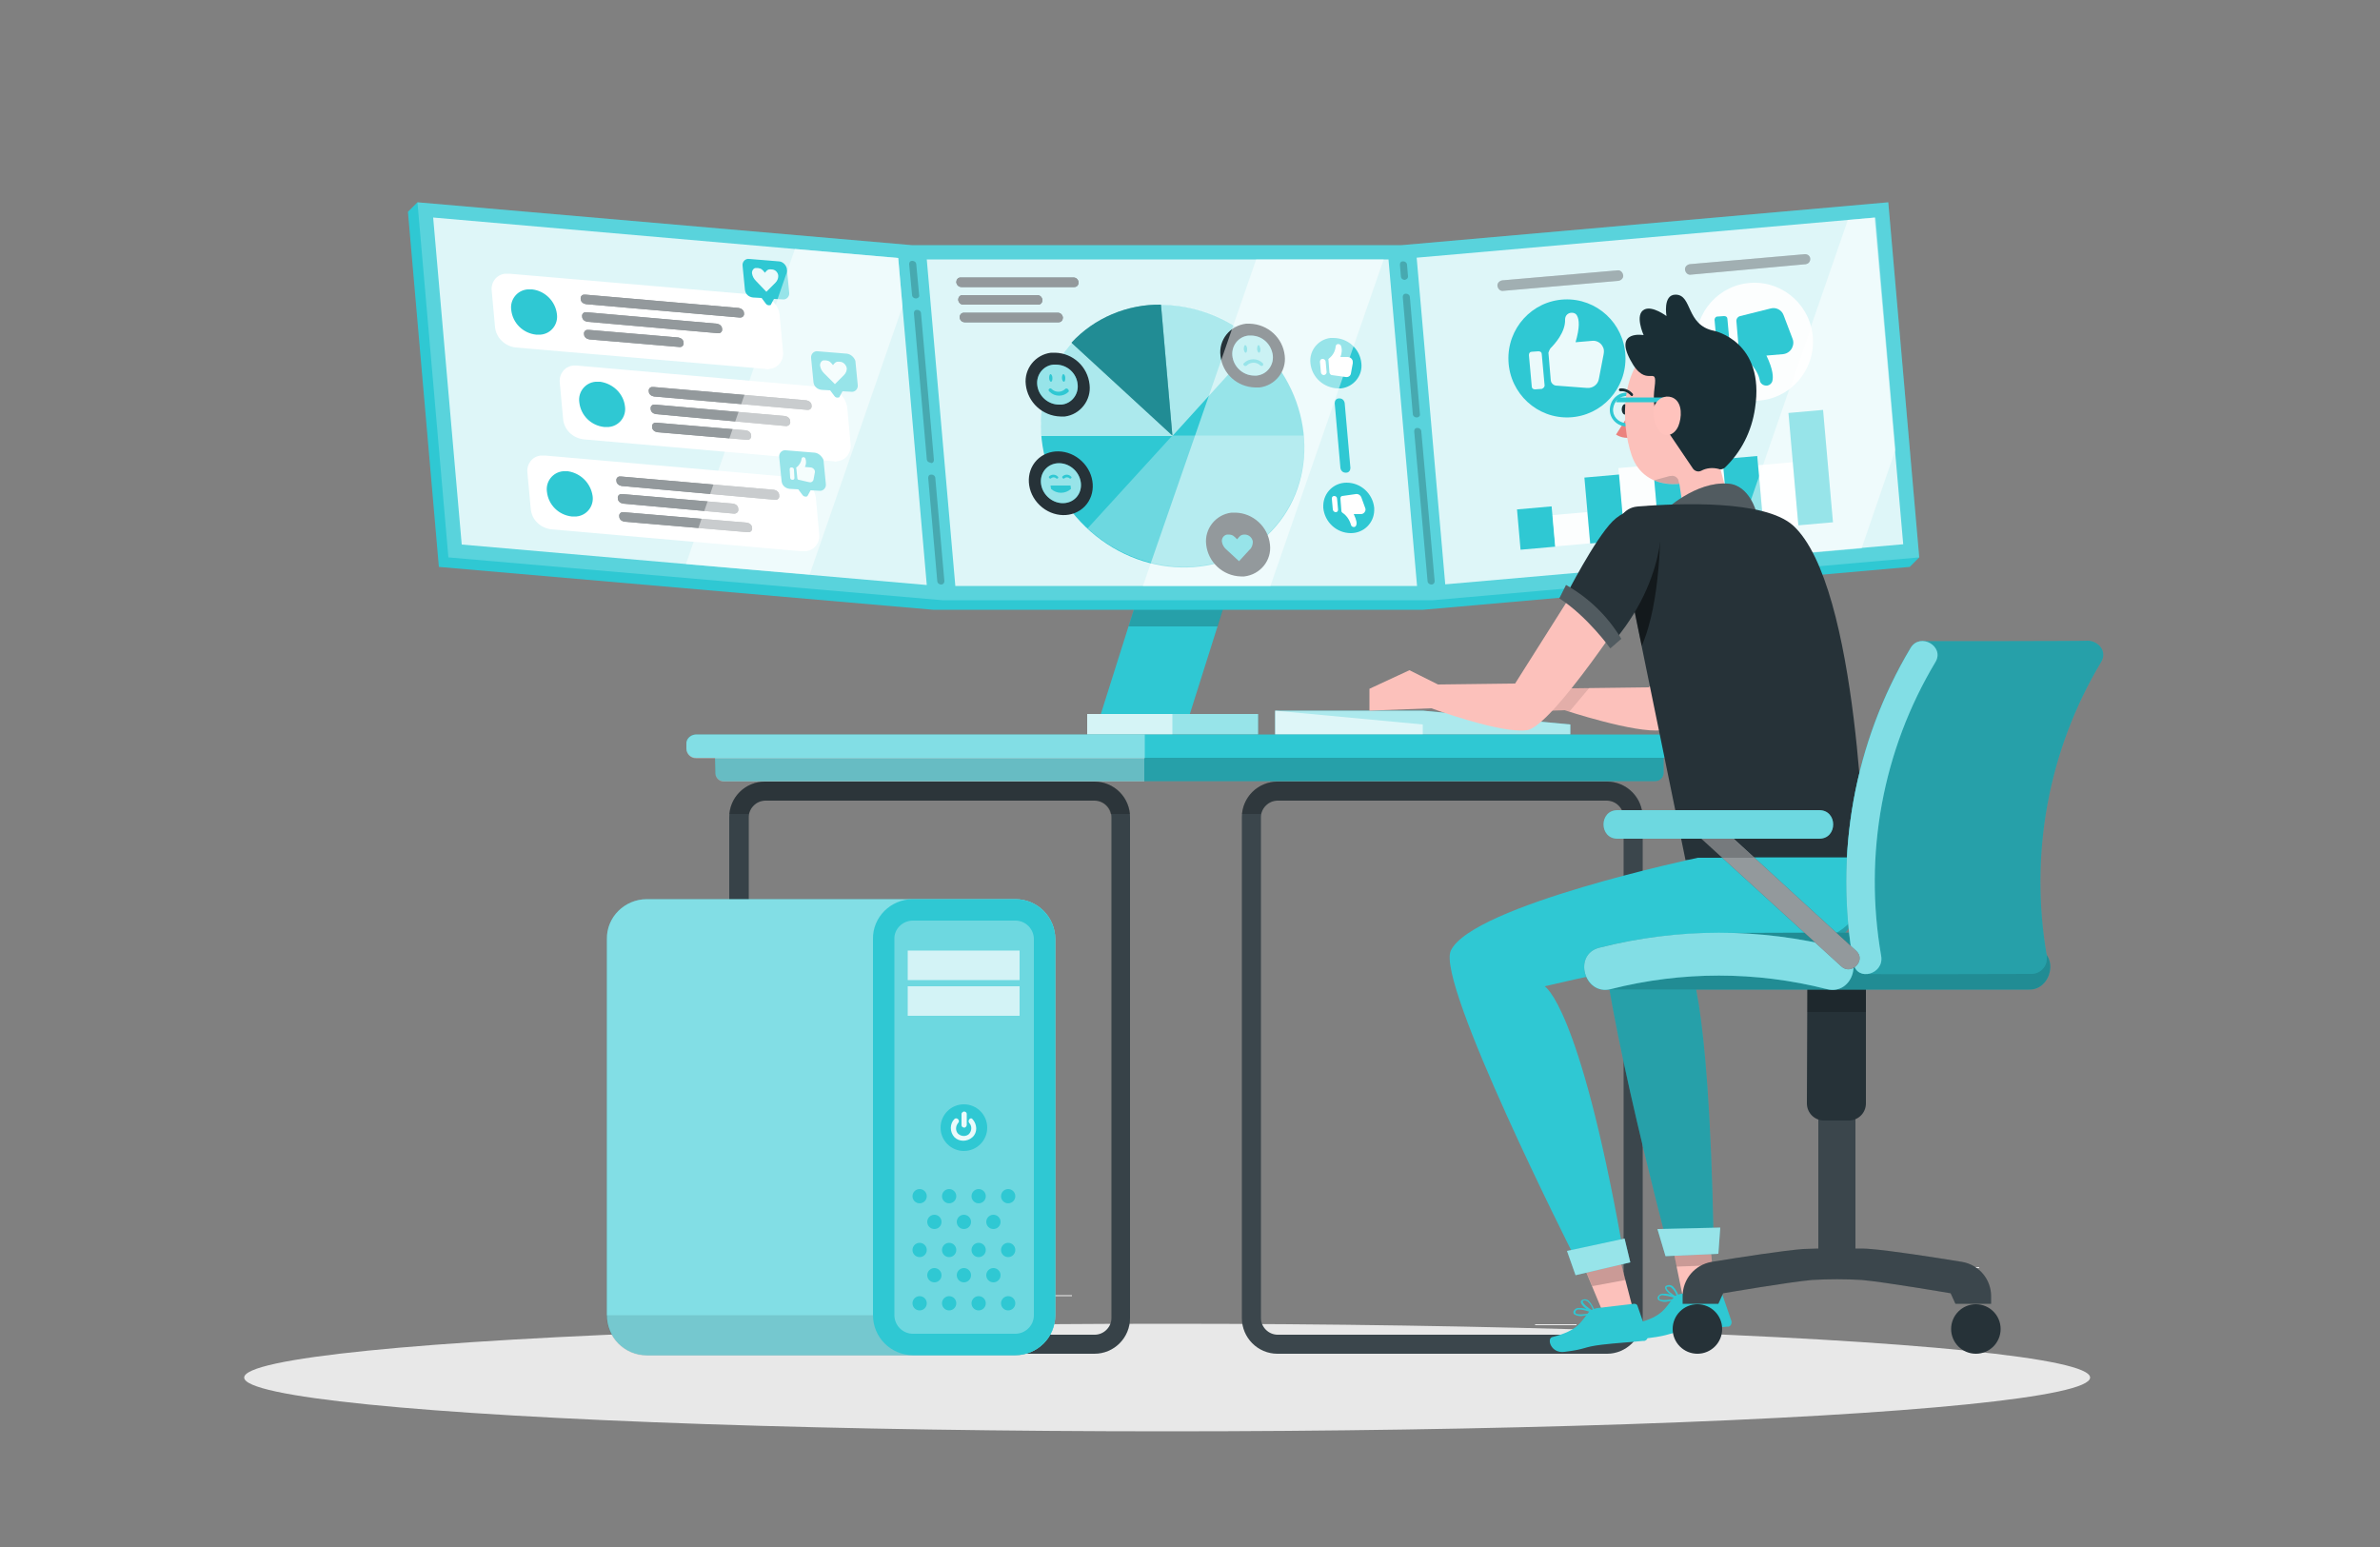 <?xml version="1.0" encoding="utf-8"?>
<!-- Generator: Adobe Illustrator 26.2.1, SVG Export Plug-In . SVG Version: 6.00 Build 0)  -->
<svg version="1.1" id="Capa_1" xmlns="http://www.w3.org/2000/svg" xmlns:xlink="http://www.w3.org/1999/xlink" x="0px" y="0px"
	 viewBox="0 0 500 325" style="enable-background:new 0 0 500 325;" xml:space="preserve">
<rect x="0" y="0" width="500" height="325" fill="#808080" stroke="none"/>
<style type="text/css">
	.st0{fill:#EBEBEB;}
	.st1{fill:#E8E8E8;}
	.st2{fill:#2FC8D3;}
	.st3{opacity:0.2;enable-background:new    ;}
	.st4{opacity:0.5;fill:#FFFFFF;enable-background:new    ;}
	.st5{opacity:0.6;fill:#FFFFFF;enable-background:new    ;}
	.st6{opacity:0.2;fill:#FFFFFF;enable-background:new    ;}
	.st7{opacity:0.8;fill:#FFFFFF;enable-background:new    ;}
	.st8{opacity:0.5;fill:#263238;enable-background:new    ;}
	.st9{opacity:0.5;}
	.st10{opacity:0.9;}
	.st11{fill:#FFFFFF;}
	.st12{opacity:0.9;fill:#FFFFFF;enable-background:new    ;}
	.st13{fill:#263238;}
	.st14{opacity:0.2;}
	.st15{opacity:0.3;enable-background:new    ;}
	.st16{opacity:0.3;fill:#FFFFFF;enable-background:new    ;}
	.st17{opacity:0.4;fill:#FFFFFF;enable-background:new    ;}
	.st18{opacity:0.4;}
	.st19{opacity:0.1;fill:#FFFFFF;enable-background:new    ;}
	.st20{opacity:0.1;enable-background:new    ;}
	.st21{opacity:0.7;fill:#FFFFFF;enable-background:new    ;}
	.st22{fill:#FCC1BB;}
	.st23{fill:#EB827E;}
	.st24{fill:#1A2E35;}
	.st25{opacity:0.2;fill:#1A2E35;enable-background:new    ;}
	.st26{fill:#FFC3BD;}
	.st27{opacity:0.5;enable-background:new    ;}
	.st28{opacity:0.3;}
</style>
<rect x="322.5" y="278.2" class="st0" width="8.7" height="0.2"/>
<rect x="396.6" y="266.2" class="st0" width="19.2" height="0.2"/>
<rect x="131.5" y="272.1" class="st0" width="93.7" height="0.2"/>
<g id="freepik--Shadow--inject-2">
	<ellipse id="freepik--path--inject-2" class="st1" cx="245.2" cy="289.4" rx="193.9" ry="11.3"/>
</g>
<g id="freepik--Screens--inject-2">
	<polygon class="st2" points="249.4,151.8 230.7,151.8 239.7,123.3 258.4,123.3 	"/>
	<polygon class="st3" points="237.1,131.6 255.8,131.6 258.4,123.3 239.7,123.3 	"/>
	<rect x="228.4" y="150" class="st2" width="35.9" height="4.3"/>
	<rect x="228.4" y="150" class="st4" width="35.9" height="4.3"/>
	<rect x="228.4" y="150" class="st5" width="17.9" height="4.3"/>
	<polygon class="st2" points="403.2,117.1 396.7,42.5 294.5,51.5 191.5,51.5 87.7,42.5 85.7,44.5 92.2,119.1 196,128.1 196,128.1 
		299,128.1 299,128.1 401.2,119.1 	"/>
	<polygon class="st6" points="403.2,117.1 396.7,42.5 294.5,51.5 191.5,51.5 87.7,42.5 94.2,117.1 198,126.1 198,126.1 301,126.1 
		301,126.1 	"/>
	
		<rect x="300.5" y="49.8" transform="matrix(0.996 -8.715574e-02 8.715574e-02 0.996 -6.02 30.724)" class="st7" width="96.6" height="68.9"/>
	<path class="st8" d="M315.8,61.1c-0.6,0.1-1.1-0.4-1.2-1c-0.1-0.6,0.4-1.1,1-1.2l24.2-2.1c0.6-0.1,1.1,0.4,1.2,1s-0.4,1.1-1,1.2
		l0,0L315.8,61.1z"/>
	<g class="st9">
		<path class="st4" d="M315.8,61.1c-0.6,0.1-1.1-0.4-1.2-1c-0.1-0.6,0.4-1.1,1-1.2l24.2-2.1c0.6-0.1,1.1,0.4,1.2,1s-0.4,1.1-1,1.2
			l0,0L315.8,61.1z"/>
	</g>
	<path class="st8" d="M355.2,57.7c-0.6,0.1-1.1-0.4-1.2-1c-0.1-0.6,0.4-1.1,1-1.2l0,0l24.2-2.1c0.6,0,1.1,0.4,1.1,1
		c0,0.6-0.4,1-0.9,1.1L355.2,57.7z"/>
	<g class="st9">
		<path class="st4" d="M355.2,57.7c-0.6,0.1-1.1-0.4-1.2-1c-0.1-0.6,0.4-1.1,1-1.2l0,0l24.2-2.1c0.6,0,1.1,0.4,1.1,1
			c0,0.6-0.4,1-0.9,1.1L355.2,57.7z"/>
	</g>
	
		<ellipse transform="matrix(0.999 -4.379375e-02 4.379375e-02 0.999 -2.98 14.489)" class="st2" cx="329.2" cy="75.3" rx="12.3" ry="12.4"/>
	<g class="st10">
		<path class="st11" d="M323.9,81.7l-1.4,0.1c-0.4,0-0.7-0.2-0.7-0.6l-0.6-6.6c0-0.4,0.2-0.7,0.6-0.7c0,0,0,0,0,0l1.4-0.1
			c0.4,0,0.7,0.2,0.7,0.6l0.6,6.6C324.5,81.3,324.2,81.6,323.9,81.7z"/>
		<path class="st11" d="M325.7,73.2c0.9-0.9,3.2-3.4,3.1-6.1c0-0.8,0.6-1.4,1.4-1.4c0.5,0,0.9,0.2,1.1,0.6c0.5,0.9,0.6,2.5-0.3,5.6
			l3.5-0.3c0.9-0.1,1.8,0.4,2.2,1.2l0,0c0.3,0.5,0.3,1,0.2,1.6l-1,5.2c-0.2,1.2-1.3,2-2.5,1.9l-6.6-0.5c-0.5-0.1-0.9-0.5-1-1
			l-0.5-5.9C325.4,73.8,325.5,73.5,325.7,73.2z"/>
	</g>
	
		<ellipse transform="matrix(0.999 -4.396812e-02 4.396812e-02 0.999 -2.799 16.276)" class="st12" cx="368.6" cy="71.8" rx="12.3" ry="12.4"/>
	<path class="st2" d="M362.2,66.4l-1.4,0.1c-0.4,0-0.6,0.4-0.6,0.7c0,0,0,0,0,0l0.6,6.6c0,0.4,0.3,0.6,0.7,0.6c0,0,0,0,0,0l1.4-0.1
		c0.4,0,0.6-0.4,0.6-0.7c0,0,0,0,0,0l-0.6-6.6C362.9,66.6,362.6,66.4,362.2,66.4C362.2,66.4,362.2,66.4,362.2,66.4z"/>
	<path class="st2" d="M365.5,74.4c1,0.7,3.7,2.8,4.2,5.5c0.1,0.7,0.8,1.2,1.6,1.1c0.5-0.1,0.8-0.4,1-0.8c0.3-0.9,0.2-2.6-1.2-5.5
		l3.5-0.3c0.9-0.1,1.7-0.7,2-1.6l0,0c0.2-0.5,0.2-1.1,0-1.6l-1.9-5c-0.4-1.1-1.6-1.7-2.7-1.4l-6.4,1.6c-0.5,0.1-0.9,0.6-0.8,1.2
		l0.5,5.9C365.1,73.8,365.2,74.2,365.5,74.4z"/>
	
		<rect x="319.1" y="106.7" transform="matrix(0.996 -8.785120e-02 8.785120e-02 0.996 -8.499 28.782)" class="st2" width="7.3" height="8.5"/>
	
		<rect x="326.5" y="107.9" transform="matrix(0.996 -8.785120e-02 8.785120e-02 0.996 -8.495 29.432)" class="st12" width="7.3" height="6.6"/>
	
		<rect x="340.7" y="98" transform="matrix(0.996 -8.785120e-02 8.785120e-02 0.996 -7.95 30.66)" class="st12" width="7.3" height="15.2"/>
	
		<rect x="355.2" y="94.9" transform="matrix(0.996 -8.785120e-02 8.785120e-02 0.996 -7.701 31.928)" class="st12" width="7.3" height="17.1"/>
	
		<rect x="370" y="97.4" transform="matrix(0.996 -8.785120e-02 8.785120e-02 0.996 -7.698 33.228)" class="st12" width="7.3" height="13.3"/>
	
		<rect x="333.5" y="100" transform="matrix(0.996 -8.785120e-02 8.785120e-02 0.996 -8.094 30.03)" class="st2" width="7.3" height="13.9"/>
	
		<rect x="347.8" y="93.8" transform="matrix(0.996 -8.785120e-02 8.785120e-02 0.996 -7.707 31.279)" class="st2" width="7.3" height="18.9"/>
	
		<rect x="362.6" y="96.1" transform="matrix(0.996 -8.785120e-02 8.785120e-02 0.996 -7.696 32.577)" class="st2" width="7.3" height="15.2"/>
	
		<rect x="376.8" y="86.4" transform="matrix(0.996 -8.785120e-02 8.785120e-02 0.996 -7.158 33.806)" class="st2" width="7.3" height="23.7"/>
	<polygon class="st7" points="91,45.7 97,114.4 194.7,122.9 188.7,54.2 	"/>
	<path class="st11" d="M160.8,77.5L108.3,73c-2.3-0.3-4.1-2.1-4.3-4.3l-0.7-7.6c-0.2-1.8,1-3.4,2.8-3.6c0.3,0,0.6,0,0.9,0l52.5,4.5
		c2.3,0.3,4.1,2,4.3,4.3l0.7,7.6c0.2,1.8-1,3.4-2.8,3.6C161.3,77.6,161.1,77.6,160.8,77.5z"/>
	<path class="st2" d="M117,66c0.3,2.1-1.2,4.1-3.4,4.3c-0.3,0-0.7,0-1,0c-2.7-0.3-4.9-2.4-5.2-5.2c-0.3-2.1,1.2-4.1,3.4-4.3
		c0.3,0,0.7,0,1,0C114.5,61.1,116.7,63.3,117,66z"/>
	<path class="st13" d="M123.1,63.9c-0.6-0.1-1.1-0.5-1.1-1.1c-0.1-0.5,0.3-0.9,0.7-0.9c0.1,0,0.2,0,0.3,0l32.2,2.8
		c0.6,0.1,1.1,0.5,1.1,1.1c0.1,0.5-0.3,0.9-0.7,0.9c-0.1,0-0.2,0-0.3,0L123.1,63.9z"/>
	<path class="st13" d="M123.8,71.3c-0.6-0.1-1.1-0.5-1.1-1.1c-0.1-0.5,0.3-0.9,0.7-0.9c0.1,0,0.2,0,0.3,0l18.8,1.6
		c0.6,0.1,1.1,0.5,1.1,1.1c0.1,0.5-0.3,0.9-0.7,0.9c-0.1,0-0.2,0-0.2,0L123.8,71.3z"/>
	<path class="st13" d="M123.4,67.6c-0.6-0.1-1.1-0.5-1.1-1.1c-0.1-0.5,0.3-0.9,0.7-0.9c0.1,0,0.2,0,0.3,0l27.3,2.4
		c0.6,0.1,1.1,0.5,1.1,1.1c0.1,0.5-0.3,0.9-0.7,0.9c-0.1,0-0.2,0-0.2,0L123.4,67.6z"/>
	<g class="st9">
		<path class="st11" d="M123.1,63.9c-0.6-0.1-1.1-0.5-1.1-1.1c-0.1-0.5,0.3-0.9,0.7-0.9c0.1,0,0.2,0,0.3,0l32.2,2.8
			c0.6,0.1,1.1,0.5,1.1,1.1c0.1,0.5-0.3,0.9-0.7,0.9c-0.1,0-0.2,0-0.3,0L123.1,63.9z"/>
		<path class="st11" d="M123.8,71.3c-0.6-0.1-1.1-0.5-1.1-1.1c-0.1-0.5,0.3-0.9,0.7-0.9c0.1,0,0.2,0,0.3,0l18.8,1.6
			c0.6,0.1,1.1,0.5,1.1,1.1c0.1,0.5-0.3,0.9-0.7,0.9c-0.1,0-0.2,0-0.2,0L123.8,71.3z"/>
		<path class="st11" d="M123.4,67.6c-0.6-0.1-1.1-0.5-1.1-1.1c-0.1-0.5,0.3-0.9,0.7-0.9c0.1,0,0.2,0,0.3,0l27.3,2.4
			c0.6,0.1,1.1,0.5,1.1,1.1c0.1,0.5-0.3,0.9-0.7,0.9c-0.1,0-0.2,0-0.2,0L123.4,67.6z"/>
	</g>
	<path class="st2" d="M163.5,54.9l-6.1-0.5c-0.7-0.1-1.3,0.4-1.4,1.1c0,0.1,0,0.2,0,0.3l0.5,5.1c0.1,0.9,0.8,1.5,1.7,1.6l1.8,0.1
		l0.9,1.2c0.2,0.3,0.6,0.4,0.9,0.3c0.1,0,0.2-0.1,0.2-0.2l0.6-1.1l1.8,0.1c0.7,0.1,1.3-0.4,1.4-1.1c0-0.1,0-0.2,0-0.3l-0.5-5.1
		C165.1,55.6,164.4,54.9,163.5,54.9z"/>
	<g class="st10">
		<path class="st11" d="M158.8,59c-0.4-0.4-0.7-0.9-0.8-1.5c-0.1-0.5,0.2-1.1,0.7-1.2c0.2,0,0.3,0,0.5,0c0.8,0.1,1,0.4,1.5,1
			c0.4-0.5,0.6-0.8,1.4-0.7c0.8,0,1.4,0.7,1.4,1.4c0,0.5-0.2,1-0.6,1.4l-1.9,1.9L158.8,59z"/>
	</g>
	<path class="st11" d="M175.1,96.9l-52.5-4.6c-2.3-0.3-4.1-2-4.3-4.3l-0.7-7.6c-0.2-1.8,1-3.4,2.8-3.6c0.3,0,0.6,0,0.8,0l52.4,4.6
		c2.3,0.3,4.1,2,4.4,4.3l0.7,7.6c0.2,1.8-1,3.4-2.8,3.6C175.7,97,175.4,97,175.1,96.9z"/>
	<path class="st2" d="M131.3,85.4c0.3,2.1-1.2,4.1-3.4,4.3c-0.3,0-0.7,0-1,0c-2.7-0.3-4.9-2.4-5.2-5.2c-0.3-2.1,1.2-4.1,3.4-4.3
		c0.3,0,0.7,0,1,0C128.8,80.6,131,82.7,131.3,85.4z"/>
	<path class="st13" d="M137.4,83.3c-0.6-0.1-1.1-0.5-1.1-1.1c-0.1-0.5,0.3-0.9,0.7-0.9c0.1,0,0.2,0,0.3,0l32.1,2.8
		c0.6,0.1,1.1,0.5,1.1,1.1c0.1,0.5-0.3,0.9-0.7,0.9c-0.1,0-0.2,0-0.3,0L137.4,83.3z"/>
	<path class="st13" d="M138.1,90.8c-0.6-0.1-1.1-0.5-1.1-1.1c-0.1-0.5,0.3-0.9,0.7-0.9c0.1,0,0.1,0,0.2,0l18.8,1.6
		c0.6,0.1,1.1,0.5,1.1,1.1c0.1,0.5-0.3,0.9-0.7,0.9c-0.1,0-0.2,0-0.2,0L138.1,90.8z"/>
	<path class="st13" d="M137.8,87c-0.6-0.1-1.1-0.5-1.1-1.1c-0.1-0.5,0.3-0.9,0.7-0.9c0.1,0,0.2,0,0.2,0l27.3,2.4
		c0.6,0.1,1.1,0.5,1.1,1.1c0.1,0.5-0.2,0.9-0.7,1c-0.1,0-0.2,0-0.3,0L137.8,87z"/>
	<g class="st9">
		<path class="st11" d="M137.4,83.3c-0.6-0.1-1.1-0.5-1.1-1.1c-0.1-0.5,0.3-0.9,0.7-0.9c0.1,0,0.2,0,0.3,0l32.1,2.8
			c0.6,0.1,1.1,0.5,1.1,1.1c0.1,0.5-0.3,0.9-0.7,0.9c-0.1,0-0.2,0-0.3,0L137.4,83.3z"/>
		<path class="st11" d="M138.1,90.8c-0.6-0.1-1.1-0.5-1.1-1.1c-0.1-0.5,0.3-0.9,0.7-0.9c0.1,0,0.1,0,0.2,0l18.8,1.6
			c0.6,0.1,1.1,0.5,1.1,1.1c0.1,0.5-0.3,0.9-0.7,0.9c-0.1,0-0.2,0-0.2,0L138.1,90.8z"/>
		<path class="st11" d="M137.8,87c-0.6-0.1-1.1-0.5-1.1-1.1c-0.1-0.5,0.3-0.9,0.7-0.9c0.1,0,0.2,0,0.2,0l27.3,2.4
			c0.6,0.1,1.1,0.5,1.1,1.1c0.1,0.5-0.2,0.9-0.7,1c-0.1,0-0.2,0-0.3,0L137.8,87z"/>
	</g>
	<path class="st2" d="M177.9,74.3l-6.1-0.5c-0.7-0.1-1.3,0.4-1.4,1.1c0,0.1,0,0.2,0,0.3l0.5,5.1c0.1,0.9,0.8,1.5,1.7,1.6l1.8,0.1
		l0.9,1.2c0.2,0.3,0.5,0.4,0.9,0.3c0.1,0,0.2-0.1,0.2-0.2l0.6-1.1l1.8,0.1c0.7,0.1,1.3-0.4,1.4-1.1c0-0.1,0-0.2,0-0.3l-0.5-5.1
		C179.4,75,178.7,74.4,177.9,74.3z"/>
	<g class="st10">
		<path class="st11" d="M173.1,78.4c-0.4-0.4-0.7-0.9-0.8-1.5c-0.1-0.5,0.2-1.1,0.7-1.2c0.2,0,0.3,0,0.5,0c0.8,0.1,1,0.4,1.5,1
			c0.4-0.5,0.6-0.8,1.4-0.7c0.8,0,1.4,0.7,1.5,1.4c0,0.5-0.2,1-0.6,1.4l-1.9,1.9L173.1,78.4z"/>
	</g>
	<path class="st11" d="M168.3,115.8l-52.5-4.6c-2.3-0.3-4.1-2-4.3-4.3l-0.7-7.6c-0.2-1.8,1-3.4,2.8-3.6c0.3,0,0.6,0,0.9,0l52.5,4.6
		c2.3,0.3,4.1,2,4.4,4.3l0.7,7.6c0.2,1.8-1,3.4-2.8,3.6C168.8,115.8,168.5,115.8,168.3,115.8z"/>
	<path class="st2" d="M124.5,104.2c0.3,2.1-1.2,4.1-3.4,4.3c-0.3,0-0.7,0-1,0c-2.7-0.3-4.9-2.4-5.2-5.2c-0.3-2.1,1.2-4.1,3.4-4.3
		c0.3,0,0.7,0,1,0C122,99.4,124.1,101.5,124.5,104.2z"/>
	<path class="st13" d="M130.6,102.1c-0.6-0.1-1.1-0.5-1.1-1.1c-0.1-0.5,0.3-0.9,0.7-0.9c0.1,0,0.2,0,0.2,0l32.2,2.8
		c0.6,0.1,1.1,0.5,1.1,1.2c0.1,0.5-0.3,0.9-0.7,0.9c-0.1,0-0.2,0-0.2,0L130.6,102.1z"/>
	<path class="st13" d="M131.2,109.6c-0.6-0.1-1.1-0.5-1.1-1.1c-0.1-0.5,0.3-0.9,0.7-0.9c0.1,0,0.1,0,0.2,0l25.9,2.2
		c0.6,0.1,1.1,0.5,1.1,1.1c0.1,0.5-0.3,0.9-0.7,0.9c-0.1,0-0.2,0-0.3,0L131.2,109.6z"/>
	<path class="st13" d="M130.9,105.8c-0.6-0.1-1.1-0.5-1.1-1.1c-0.1-0.5,0.3-0.9,0.7-0.9c0.1,0,0.2,0,0.3,0l23.2,2
		c0.6,0.1,1.1,0.5,1.1,1.1c0.1,0.5-0.2,0.9-0.7,1c-0.1,0-0.2,0-0.3,0L130.9,105.8z"/>
	<g class="st9">
		<path class="st11" d="M130.6,102.1c-0.6-0.1-1.1-0.5-1.1-1.1c-0.1-0.5,0.3-0.9,0.7-0.9c0.1,0,0.2,0,0.2,0l32.2,2.8
			c0.6,0.1,1.1,0.5,1.1,1.2c0.1,0.5-0.3,0.9-0.7,0.9c-0.1,0-0.2,0-0.2,0L130.6,102.1z"/>
		<path class="st11" d="M131.2,109.6c-0.6-0.1-1.1-0.5-1.1-1.1c-0.1-0.5,0.3-0.9,0.7-0.9c0.1,0,0.1,0,0.2,0l25.9,2.2
			c0.6,0.1,1.1,0.5,1.1,1.1c0.1,0.5-0.3,0.9-0.7,0.9c-0.1,0-0.2,0-0.3,0L131.2,109.6z"/>
		<path class="st11" d="M130.9,105.8c-0.6-0.1-1.1-0.5-1.1-1.1c-0.1-0.5,0.3-0.9,0.7-0.9c0.1,0,0.2,0,0.3,0l23.2,2
			c0.6,0.1,1.1,0.5,1.1,1.1c0.1,0.5-0.2,0.9-0.7,1c-0.1,0-0.2,0-0.3,0L130.9,105.8z"/>
	</g>
	<path class="st2" d="M171.2,95.1l-6.1-0.5c-0.7-0.1-1.3,0.4-1.4,1.1c0,0.1,0,0.2,0,0.3l0.5,5.1c0.1,0.9,0.8,1.5,1.7,1.6l1.8,0.1
		l0.9,1.2c0.2,0.3,0.6,0.4,0.9,0.3c0.1,0,0.1-0.1,0.2-0.2l0.6-1.1l1.8,0.1c0.7,0.1,1.3-0.4,1.4-1.1c0-0.1,0-0.2,0-0.3l-0.5-5.1
		C172.7,95.9,172,95.2,171.2,95.1z"/>
	<path class="st12" d="M166.5,100.8L166.5,100.8c-0.3,0-0.5-0.2-0.5-0.5l-0.1-1.7c0-0.2,0.1-0.4,0.3-0.4c0,0,0.1,0,0.1,0l0,0
		c0.3,0,0.5,0.2,0.5,0.5l0.1,1.7C166.9,100.6,166.8,100.8,166.5,100.8C166.6,100.8,166.5,100.8,166.5,100.8z"/>
	<path class="st12" d="M167.3,98.2c0.6-0.4,1-1.1,1.1-1.8c0-0.4,0.6-0.5,0.8-0.1c0.2,0.6,0.2,1.2-0.1,1.8l1.2,0.1
		c0.3,0,0.6,0.2,0.8,0.5l0,0c0.1,0.2,0.1,0.3,0.1,0.5l-0.3,1.6c-0.1,0.3-0.4,0.6-0.8,0.5c0,0,0,0-0.1,0l-2.2-0.5
		c-0.2,0-0.3-0.2-0.3-0.4l-0.2-2C167.2,98.4,167.3,98.3,167.3,98.2z"/>
	<polygon class="st7" points="194.7,54.5 200.7,123.1 297.7,123.1 291.7,54.5 	"/>
	<g class="st14">
		<path d="M197.7,122.8L197.7,122.8c-0.4,0-0.8-0.3-0.8-0.8l-1.9-21.6c0-0.4,0.2-0.7,0.6-0.7c0,0,0.1,0,0.1,0l0,0
			c0.4,0,0.8,0.3,0.8,0.8l1.9,21.6C198.4,122.4,198.2,122.8,197.7,122.8C197.8,122.8,197.7,122.8,197.7,122.8z"/>
	</g>
	<g class="st14">
		<path d="M195.5,97.2L195.5,97.2c-0.4,0-0.8-0.3-0.8-0.8L192,65.8c0-0.4,0.2-0.7,0.6-0.7c0,0,0,0,0.1,0l0,0c0.4,0,0.8,0.3,0.8,0.8
			l2.7,30.7c0,0.4-0.2,0.7-0.6,0.7C195.5,97.2,195.5,97.2,195.5,97.2z"/>
	</g>
	<g class="st14">
		<path d="M192.4,62.7L192.4,62.7c-0.4,0-0.8-0.3-0.8-0.8l-0.6-6.4c0-0.4,0.2-0.7,0.6-0.7c0,0,0.1,0,0.1,0l0,0
			c0.4,0,0.8,0.3,0.8,0.8l0.6,6.4C193.2,62.3,192.9,62.7,192.4,62.7C192.5,62.7,192.5,62.7,192.4,62.7z"/>
	</g>
	<g class="st14">
		<path d="M300.7,122.8L300.7,122.8c-0.4,0-0.8-0.3-0.8-0.8l-2.8-31.4c0-0.4,0.2-0.7,0.6-0.7c0,0,0.1,0,0.1,0l0,0
			c0.4,0,0.8,0.3,0.8,0.8l2.8,31.4C301.4,122.4,301.2,122.8,300.7,122.8C300.8,122.8,300.7,122.8,300.7,122.8z"/>
	</g>
	<g class="st14">
		<path d="M297.6,87.7L297.6,87.7c-0.4,0-0.8-0.3-0.8-0.8l-2.1-24.5c0-0.4,0.2-0.7,0.6-0.7c0,0,0.1,0,0.1,0l0,0
			c0.4,0,0.8,0.3,0.8,0.8l2.1,24.5C298.4,87.3,298.1,87.7,297.6,87.7C297.7,87.7,297.7,87.7,297.6,87.7z"/>
	</g>
	<g class="st14">
		<path d="M295.1,58.8L295.1,58.8c-0.4,0-0.8-0.3-0.8-0.8l-0.2-2.4c0-0.4,0.2-0.7,0.6-0.7c0,0,0.1,0,0.1,0l0,0
			c0.4,0,0.8,0.3,0.8,0.8l0.2,2.4C295.8,58.4,295.6,58.7,295.1,58.8C295.2,58.7,295.1,58.8,295.1,58.8z"/>
	</g>
	<path class="st2" d="M280.4,84.7c0-0.5,0.3-1,0.9-1c0,0,0.1,0,0.1,0c0.6,0,1,0.4,1.1,1l1.2,13.6c0,0.5-0.3,1-0.9,1c0,0-0.1,0-0.1,0
		c-0.6,0-1-0.4-1.1-1L280.4,84.7z"/>
	<path class="st13" d="M202,60.3c-0.6,0-1-0.4-1.1-1c0-0.5,0.3-1,0.9-1c0,0,0.1,0,0.1,0h23.6c0.6,0,1,0.4,1.1,1c0,0.5-0.3,1-0.9,1
		c0,0-0.1,0-0.1,0H202z"/>
	<path class="st13" d="M202.7,67.7c-0.6,0-1-0.4-1.1-1c0-0.5,0.3-1,0.9-1c0,0,0.1,0,0.1,0h19.6c0.6,0,1,0.4,1.1,1c0,0.5-0.3,1-0.9,1
		c0,0-0.1,0-0.1,0H202.7z"/>
	<path class="st13" d="M202.4,64c-0.6,0-1-0.4-1.1-1c0-0.5,0.3-1,0.9-1c0,0,0.1,0,0.1,0h15.6c0.6,0,1,0.4,1.1,1c0,0.5-0.3,1-0.9,1
		c0,0-0.1,0-0.1,0H202.4z"/>
	<g class="st9">
		<path class="st11" d="M202,60.3c-0.6,0-1-0.4-1.1-1c0-0.5,0.3-1,0.9-1c0,0,0.1,0,0.1,0h23.6c0.6,0,1,0.4,1.1,1c0,0.5-0.3,1-0.9,1
			c0,0-0.1,0-0.1,0H202z"/>
		<path class="st11" d="M202.7,67.7c-0.6,0-1-0.4-1.1-1c0-0.5,0.3-1,0.9-1c0,0,0.1,0,0.1,0h19.6c0.6,0,1,0.4,1.1,1
			c0,0.5-0.3,1-0.9,1c0,0-0.1,0-0.1,0H202.7z"/>
		<path class="st11" d="M202.4,64c-0.6,0-1-0.4-1.1-1c0-0.5,0.3-1,0.9-1c0,0,0.1,0,0.1,0h15.6c0.6,0,1,0.4,1.1,1c0,0.5-0.3,1-0.9,1
			c0,0-0.1,0-0.1,0H202.4z"/>
	</g>
	<path class="st2" d="M286,76.3c0.3,2.6-1.6,5-4.3,5.3c-0.2,0-0.4,0-0.6,0c-3-0.1-5.5-2.3-5.8-5.3c-0.3-2.6,1.6-5,4.2-5.3
		c0.2,0,0.4,0,0.6,0C283.2,71,285.7,73.3,286,76.3z"/>
	<path class="st11" d="M278.1,78.8L278.1,78.8c-0.3,0-0.6-0.3-0.6-0.6l-0.2-2.2c0-0.3,0.2-0.6,0.5-0.6c0,0,0,0,0.1,0l0,0
		c0.3,0,0.6,0.3,0.6,0.6l0.2,2.2C278.7,78.5,278.4,78.8,278.1,78.8C278.1,78.8,278.1,78.8,278.1,78.8z"/>
	<path class="st11" d="M279.2,75.3c0.8-0.6,1.3-1.5,1.4-2.5c0-0.3,0.3-0.6,0.6-0.5c0.2,0,0.4,0.1,0.5,0.3c0.3,0.8,0.2,1.6-0.1,2.4
		h1.5c0.4,0,0.8,0.2,1,0.6l0,0c0.1,0.2,0.1,0.4,0.1,0.7l-0.4,2.2c-0.1,0.5-0.6,0.8-1.1,0.7l-2.9-0.4c-0.2,0-0.4-0.2-0.5-0.5
		l-0.2-2.6C279,75.5,279.1,75.4,279.2,75.3z"/>
	<path class="st2" d="M288.7,106.7c-0.3-3-2.8-5.3-5.8-5.3c-2.7,0-4.8,2.1-4.9,4.7c0,0.2,0,0.4,0,0.6c0.3,3,2.8,5.3,5.8,5.3
		c2.7,0,4.8-2.1,4.9-4.7C288.7,107.1,288.7,106.9,288.7,106.7z"/>
	<path class="st11" d="M280.3,104.2L280.3,104.2c-0.3,0-0.5,0.2-0.5,0.5c0,0,0,0,0,0.1l0.2,2.2c0,0.3,0.3,0.6,0.6,0.6l0,0
		c0.3,0,0.5-0.2,0.5-0.5c0,0,0,0,0-0.1l-0.2-2.2C280.9,104.4,280.6,104.2,280.3,104.2z"/>
	<path class="st11" d="M282,107.7c0.9,0.6,1.5,1.5,1.8,2.5c0.1,0.6,0.9,0.7,1.1,0.2s0.1-1.1-0.5-2.4h1.5c0.4,0,0.7-0.2,0.9-0.6l0,0
		c0.1-0.2,0.1-0.5,0-0.7l-0.8-2.2c-0.2-0.5-0.7-0.8-1.2-0.7l-2.8,0.4c-0.2,0-0.4,0.2-0.4,0.5l0.2,2.6
		C281.8,107.5,281.9,107.6,282,107.7z"/>
	
		<ellipse transform="matrix(0.692 -0.722 0.722 0.692 9.846 206.154)" class="st2" cx="246.3" cy="91.5" rx="26.4" ry="28.8"/>
	<path class="st5" d="M264.1,72c-5.5-5.1-12.7-8-20.2-8c-15.2,0-26.5,12.4-25.2,27.6h27.6L264.1,72z"/>
	<path class="st3" d="M225.1,72l21.2,19.5L243.9,64C236.8,63.9,229.9,66.8,225.1,72z"/>
	<path class="st2" d="M225.1,72l21.2,19.5L243.9,64C236.8,63.9,229.9,66.8,225.1,72z"/>
	<path class="st15" d="M225.1,72l21.2,19.5L243.9,64C236.8,63.9,229.9,66.8,225.1,72z"/>
	<path class="st16" d="M248.7,119.1c15.2,0,26.5-12.4,25.2-27.6h-27.6L228.5,111C234,116.1,241.2,119,248.7,119.1z"/>
	<path class="st13" d="M266.8,114.4c0.4,3.3-2,6.3-5.4,6.7c-0.2,0-0.5,0-0.7,0c-3.8-0.1-6.9-3-7.3-6.7c-0.4-3.3,2-6.3,5.3-6.7
		c0.3,0,0.6,0,0.9,0C263.2,107.8,266.4,110.6,266.8,114.4z"/>
	<path class="st2" d="M257.7,115.5c-0.5-0.4-0.9-1-1-1.7c-0.1-0.7,0.4-1.4,1.1-1.5c0.1,0,0.2,0,0.3,0c0.9,0,1.2,0.4,1.8,1
		c0.5-0.6,0.7-1,1.6-1c0.9,0,1.6,0.7,1.7,1.5c0,0.6-0.2,1.3-0.7,1.7l-2.2,2.4L257.7,115.5z"/>
	<path class="st13" d="M228.9,80.8c0.4,3.3-2,6.3-5.2,6.7c-0.3,0-0.6,0-0.9,0c-3.8-0.1-6.9-3-7.3-6.7c-0.4-3.3,2-6.3,5.3-6.7
		c0.3,0,0.6,0,0.9,0C225.4,74.2,228.5,77,228.9,80.8z"/>
	<path class="st2" d="M226.4,80.8c0.2,2.1-1.3,4-3.4,4.2c-0.1,0-0.3,0-0.5,0c-2.4,0-4.4-1.9-4.6-4.2c-0.2-2.1,1.3-4,3.4-4.2
		c0.2,0,0.3,0,0.5,0C224.2,76.6,226.2,78.4,226.4,80.8z"/>
	<path class="st4" d="M226.4,80.8c0.2,2.1-1.3,4-3.4,4.2c-0.1,0-0.3,0-0.5,0c-2.4,0-4.4-1.9-4.6-4.2c-0.2-2.1,1.3-4,3.4-4.2
		c0.2,0,0.3,0,0.5,0C224.2,76.6,226.2,78.4,226.4,80.8z"/>
	<path class="st2" d="M223.8,81.7c-0.8,0.8-2.1,0.8-2.9,0c-0.1-0.1-0.3-0.2-0.5,0c-0.1,0.1-0.2,0.3,0,0.5c0,0,0,0,0.1,0.1
		c1.1,1.1,2.9,1.1,4,0C224.7,81.9,224.1,81.4,223.8,81.7L223.8,81.7z"/>
	<path class="st2" d="M221.1,79.4c0,0.5-0.1,0.8-0.3,0.8s-0.4-0.4-0.4-0.8s0.1-0.8,0.3-0.8S221.1,79,221.1,79.4z"/>
	<path class="st2" d="M223.8,79.4c0,0.5-0.1,0.8-0.3,0.8s-0.4-0.4-0.4-0.8s0.1-0.8,0.3-0.8S223.8,79,223.8,79.4z"/>
	<path class="st13" d="M269.9,74.7c0.4,3.3-2,6.3-5.3,6.7c-0.3,0-0.6,0-0.9,0c-3.8-0.1-6.9-2.9-7.3-6.7c-0.4-3.3,2-6.3,5.4-6.7
		c0.2,0,0.5,0,0.7,0C266.4,68.1,269.5,71,269.9,74.7z"/>
	<path class="st2" d="M267.4,74.7c0.2,2.1-1.3,4-3.4,4.2c-0.2,0-0.3,0-0.5,0c-2.4,0-4.4-1.9-4.6-4.2c-0.2-2.1,1.3-4,3.4-4.2
		c0.2,0,0.3,0,0.5,0C265.2,70.5,267.1,72.3,267.4,74.7z"/>
	<path class="st4" d="M267.4,74.7c0.2,2.1-1.3,4-3.4,4.2c-0.2,0-0.3,0-0.5,0c-2.4,0-4.4-1.9-4.6-4.2c-0.2-2.1,1.3-4,3.4-4.2
		c0.2,0,0.3,0,0.5,0C265.2,70.5,267.1,72.3,267.4,74.7z"/>
	<path class="st2" d="M261.9,76.8c0.8-0.8,2.1-0.8,2.9,0c0.1,0.1,0.4,0.1,0.5,0c0.1-0.1,0.1-0.4,0-0.5l0,0c-1.1-1.1-2.9-1.1-4,0
		C261,76.6,261.5,77.1,261.9,76.8L261.9,76.8z"/>
	<path class="st2" d="M262,73.3c0,0.5-0.1,0.8-0.3,0.8s-0.4-0.4-0.4-0.8s0.1-0.8,0.3-0.8S262,72.9,262,73.3z"/>
	<path class="st2" d="M264.8,73.3c0,0.5-0.1,0.8-0.3,0.8s-0.4-0.4-0.4-0.8s0.1-0.8,0.3-0.8S264.7,72.9,264.8,73.3z"/>
	<ellipse transform="matrix(0.692 -0.722 0.722 0.692 -4.533 192.213)" class="st13" cx="222.8" cy="101.4" rx="6.4" ry="7"/>
	<ellipse transform="matrix(0.692 -0.722 0.722 0.692 -4.504 192.2)" class="st2" cx="222.8" cy="101.4" rx="4" ry="4.4"/>
	<ellipse transform="matrix(0.692 -0.722 0.722 0.692 -4.504 192.2)" class="st4" cx="222.8" cy="101.4" rx="4" ry="4.4"/>
	<path class="st2" d="M220.8,102.7c1.2,1.1,3,1.1,4.2,0l-0.1-0.7h-4.2L220.8,102.7z"/>
	<path class="st2" d="M222.2,100.1c-0.5-0.5-1.3-0.5-1.8,0c-0.2,0.2,0.2,0.6,0.4,0.4c0.3-0.3,0.8-0.3,1.1,0
		C222.2,100.7,222.5,100.3,222.2,100.1z"/>
	<path class="st2" d="M225,100.1c-0.5-0.5-1.3-0.5-1.8,0c-0.2,0.2,0.2,0.6,0.4,0.4c0.3-0.3,0.8-0.3,1.1,0
		C224.9,100.7,225.3,100.3,225,100.1L225,100.1z"/>
	<polygon class="st2" points="298.9,149.3 267.9,149.3 267.9,154.3 329.9,154.3 329.9,152.2 	"/>
	<polygon class="st5" points="298.9,149.3 267.9,149.3 267.9,154.3 329.9,154.3 329.9,152.2 	"/>
	<polygon class="st5" points="298.9,154.3 267.9,154.3 267.9,149.3 298.9,152.2 	"/>
	<g class="st9">
		<polygon class="st11" points="398.2,94.5 394,45.7 388.2,46.2 363.5,117.6 391.1,115.2 		"/>
	</g>
	<g class="st9">
		<polygon class="st11" points="266.9,123.1 290.7,54.5 263.9,54.5 240.1,123.1 		"/>
	</g>
	<polygon class="st4" points="170.1,120.7 189.6,64.4 188.7,54.2 167,52.3 144.1,118.5 	"/>
</g>
<g id="freepik--Table--inject-2">
	<path class="st2" d="M150.2,158.2h199.3l0,0v4.2c0,0.9-0.8,1.7-1.7,1.7l0,0H152c-0.9,0-1.7-0.8-1.7-1.7l0,0L150.2,158.2
		L150.2,158.2z"/>
	<path class="st3" d="M150.2,158.2h199.3l0,0v4.2c0,0.9-0.8,1.7-1.7,1.7l0,0H152c-0.9,0-1.7-0.8-1.7-1.7l0,0L150.2,158.2
		L150.2,158.2z"/>
	<path class="st16" d="M150.2,158.2h90.2l0,0v6l0,0H152c-0.9,0-1.7-0.8-1.7-1.7l0,0L150.2,158.2L150.2,158.2L150.2,158.2z"/>
	<path class="st2" d="M146.2,154.3h207.4c1.1,0,2,0.9,2,2v0.9c0,1.1-0.9,2-2,2H146.2c-1.1,0-2-0.9-2-2v-0.9
		C144.1,155.2,145.1,154.3,146.2,154.3z"/>
	<path class="st17" d="M146.2,154.3h94.3l0,0v5l0,0h-94.3c-1.1,0-2-0.9-2-2v-0.9C144.1,155.3,145,154.4,146.2,154.3
		C146.1,154.3,146.2,154.3,146.2,154.3z"/>
	<path class="st13" d="M229.9,284.4h-69.2c-4.2,0-7.5-3.4-7.5-7.5V171.7c0-4.2,3.4-7.5,7.5-7.5h69.2c4.2,0,7.5,3.4,7.5,7.5v105.2
		C237.4,281,234.1,284.4,229.9,284.4z M160.8,168.2c-1.9,0-3.5,1.6-3.5,3.5v105.2c0,1.9,1.6,3.5,3.5,3.5h69.2c1.9,0,3.5-1.6,3.5-3.5
		V171.7c0-1.9-1.6-3.5-3.5-3.5H160.8z"/>
	<g class="st18">
		<path class="st6" d="M229.9,284.4h-69.2c-4.2,0-7.5-3.4-7.5-7.5V171.7c0-4.2,3.4-7.5,7.5-7.5h69.2c4.2,0,7.5,3.4,7.5,7.5v105.2
			C237.4,281,234.1,284.4,229.9,284.4z M160.8,168.2c-1.9,0-3.5,1.6-3.5,3.5v105.2c0,1.9,1.6,3.5,3.5,3.5h69.2
			c1.9,0,3.5-1.6,3.5-3.5V171.7c0-1.9-1.6-3.5-3.5-3.5H160.8z"/>
	</g>
	<path class="st3" d="M229.9,164.2h-69.2c-3.9,0-7.1,2.9-7.5,6.8h4.1c0.4-1.6,1.8-2.8,3.4-2.8h69.2c1.6,0,3.1,1.2,3.4,2.8h4.1
		C237,167.1,233.8,164.2,229.9,164.2z"/>
	<path class="st13" d="M337.6,284.4h-69.2c-4.2,0-7.5-3.4-7.5-7.5V171.7c0-4.2,3.4-7.5,7.5-7.5h69.2c4.2,0,7.5,3.4,7.5,7.5v105.2
		C345.1,281,341.7,284.4,337.6,284.4z M268.4,168.2c-1.9,0-3.5,1.6-3.5,3.5v105.2c0,1.9,1.6,3.5,3.5,3.5h69.2c1.9,0,3.5-1.6,3.5-3.5
		V171.7c0-1.9-1.6-3.5-3.5-3.5H268.4z"/>
	<path class="st19" d="M337.6,284.4h-69.2c-4.2,0-7.5-3.4-7.5-7.5V171.7c0-4.2,3.4-7.5,7.5-7.5h69.2c4.2,0,7.5,3.4,7.5,7.5v105.2
		C345.1,281,341.7,284.4,337.6,284.4z M268.4,168.2c-1.9,0-3.5,1.6-3.5,3.5v105.2c0,1.9,1.6,3.5,3.5,3.5h69.2c1.9,0,3.5-1.6,3.5-3.5
		V171.7c0-1.9-1.6-3.5-3.5-3.5H268.4z"/>
	<path class="st3" d="M337.6,164.2h-69.2c-3.9,0-7.1,2.9-7.5,6.8h4c0.4-1.6,1.8-2.8,3.4-2.8h69.2c1.7,0,3.1,1.2,3.5,2.8h4
		C344.7,167.2,341.4,164.2,337.6,164.2z"/>
</g>
<g id="freepik--Device--inject-2">
	<path class="st2" d="M135.9,188.9h77.4c4.7,0,8.4,3.8,8.4,8.4v79c0,4.7-3.8,8.4-8.4,8.4h-77.4c-4.7,0-8.4-3.8-8.4-8.4v-79
		C127.4,192.7,131.2,188.9,135.9,188.9z"/>
	<path class="st17" d="M135.9,188.9h77.4c4.7,0,8.4,3.8,8.4,8.4v79c0,4.7-3.8,8.4-8.4,8.4h-77.4c-4.7,0-8.4-3.8-8.4-8.4v-79
		C127.4,192.7,131.2,188.9,135.9,188.9z"/>
	<path class="st20" d="M127.4,276.3L127.4,276.3c0,4.7,3.8,8.5,8.4,8.5c0,0,0,0,0,0h77.3c4.7,0,8.4-3.8,8.4-8.4c0,0,0,0,0,0v-0.1
		H127.4z"/>
	<path class="st2" d="M191.8,188.9h21.5c4.7,0,8.4,3.8,8.4,8.4v79c0,4.7-3.8,8.4-8.4,8.4h-21.5c-4.7,0-8.4-3.8-8.4-8.4v-79
		C183.3,192.7,187.1,188.9,191.8,188.9z"/>
	<path class="st16" d="M191.8,193.4h21.5c2.2,0,3.9,1.8,3.9,3.9v79c0,2.2-1.8,3.9-3.9,3.9h-21.5c-2.2,0-3.9-1.8-3.9-3.9v-79
		C187.8,195.2,189.6,193.4,191.8,193.4z"/>
	<rect x="190.7" y="199.7" class="st21" width="23.5" height="6.2"/>
	<rect x="190.7" y="207.2" class="st21" width="23.5" height="6.2"/>
	<circle class="st2" cx="202.5" cy="236.9" r="4.9"/>
	<g class="st10">
		<path class="st11" d="M203.6,235.9c0.6,0.6,0.6,1.6,0,2.3c-0.6,0.6-1.6,0.6-2.3,0c-0.6-0.6-0.6-1.6,0-2.3c0,0,0,0,0,0
			c0.5-0.5-0.3-1.3-0.8-0.8c-1,1-1,2.7,0,3.8c1,1,2.7,1,3.8,0s1-2.7,0-3.8c0,0,0,0,0,0C203.9,234.6,203.2,235.4,203.6,235.9z"/>
		<path class="st11" d="M202,234v2.4c0,0.3,0.3,0.5,0.6,0.5c0.2,0,0.4-0.2,0.5-0.5V234c0-0.3-0.3-0.5-0.6-0.5
			C202.2,233.6,202,233.8,202,234z"/>
	</g>
	<circle class="st2" cx="193.2" cy="251.3" r="1.5"/>
	<circle class="st2" cx="199.4" cy="251.3" r="1.5"/>
	<circle class="st2" cx="205.6" cy="251.3" r="1.5"/>
	<circle class="st2" cx="211.8" cy="251.3" r="1.5"/>
	<circle class="st2" cx="196.3" cy="256.7" r="1.5"/>
	<circle class="st2" cx="202.5" cy="256.7" r="1.5"/>
	<circle class="st2" cx="208.7" cy="256.7" r="1.5"/>
	<circle class="st2" cx="193.2" cy="262.6" r="1.5"/>
	<circle class="st2" cx="199.4" cy="262.6" r="1.5"/>
	<circle class="st2" cx="205.6" cy="262.6" r="1.5"/>
	<circle class="st2" cx="211.8" cy="262.6" r="1.5"/>
	<circle class="st2" cx="196.3" cy="267.9" r="1.5"/>
	<circle class="st2" cx="202.5" cy="267.9" r="1.5"/>
	<circle class="st2" cx="208.7" cy="267.9" r="1.5"/>
	<circle class="st2" cx="193.2" cy="273.8" r="1.5"/>
	<circle class="st2" cx="199.4" cy="273.8" r="1.5"/>
	<circle class="st2" cx="205.6" cy="273.8" r="1.5"/>
	<circle class="st2" cx="211.8" cy="273.8" r="1.5"/>
</g>
<g id="freepik--Character--inject-2">
	<path class="st22" d="M330.1,144.6l-6-2.7l-8.5,3.5v4.2c0,0,13.1-0.4,13.1-0.4s14.8,4.9,20.3,4.2s22.9-25.1,22.9-25.1l-8.8-7.7
		l-16.7,23.8L330.1,144.6z"/>
	<path class="st20" d="M330.1,144.6l-6-2.7l-8.5,3.5v4.2c0,0,13.1-0.4,13.1-0.4l1,0.3l4.2-5L330.1,144.6z"/>
	<path class="st13" d="M357.3,127.6c0,0,6.1-10.8,9.9-14.2c2.4-2.1,5.6-2.7,7.8-2.9c1.3-0.1,2.5,0.9,2.6,2.2c0,0.1,0,0.1,0,0.2
		c0,4.3-1.1,13.5-9.9,23.1L357.3,127.6z"/>
	<path class="st2" d="M357.3,125.6c4.7,2.4,8.7,5.9,11.7,10.3l-2.4,1.8c-3.1-3.7-6.7-7-10.8-9.6L357.3,125.6z"/>
	<path class="st23" d="M342.5,86.6l-3,4.7c1.1,0.7,2.5,0.9,3.7,0.4L342.5,86.6z"/>
	<path class="st2" d="M342,89.6c-2,0.1-3.7-1.4-3.8-3.3c-0.1-2,1.4-3.7,3.3-3.8c2-0.1,3.7,1.4,3.8,3.3c0,0.1,0,0.2,0,0.2
		C345.4,87.9,343.9,89.5,342,89.6z M342,83.2c-1.6-0.1-2.9,1-3.1,2.6s1,2.9,2.6,3.1c1.6,0.1,2.9-1,3.1-2.6c0-0.1,0-0.2,0-0.3
		C344.6,84.5,343.5,83.3,342,83.2z"/>
	<path class="st24" d="M340.7,86c0,0.6,0.3,1.1,0.7,1.1s0.8-0.5,0.7-1.1s-0.3-1.1-0.7-1.1S340.7,85.4,340.7,86z"/>
	<path class="st22" d="M364.1,82.2c0.3,8.1,0.6,11.5-3.1,16c-5.8,4.8-15.5,5.3-18.2-2.5c-2.4-7-2.4-19,5.1-23
		c5.4-2.8,12-0.8,14.9,4.6C363.7,78.8,364.1,80.5,364.1,82.2L364.1,82.2z"/>
	<path class="st25" d="M352.8,101.6l-0.1-0.4c-0.1-0.8-0.9-1.4-1.7-1.2c-0.1,0-0.1,0-0.2,0l-3.3,0.9
		C349.3,101.6,351,101.8,352.8,101.6z"/>
	<path class="st24" d="M342.9,83.2c-0.1,0-0.2,0-0.3-0.1c-0.5-0.6-1.3-1-2.1-0.9c-0.2,0-0.3-0.1-0.4-0.2c0-0.2,0.1-0.3,0.2-0.4
		c0,0,0.1,0,0.1,0c1-0.1,2,0.4,2.6,1.1c0.1,0.1,0.1,0.3,0,0.4l0,0C343,83.2,343,83.2,342.9,83.2z"/>
	<polygon class="st22" points="352.5,99.6 354.3,111.5 364.3,109.5 361.1,97.2 	"/>
	<path class="st24" d="M342.5,75.6c3.4,6.5,5.8,0.6,5.1,5.8s1.2,6.9,1.2,6.9l6.9,10.2c0.4,0.5,1.1,0.7,1.7,0.4
		c1.1-0.6,2.4-0.7,3.6-0.4c0.4,0.2,0.9,0.1,1.3-0.2c3.5-3.3,5.7-7.7,6.4-12.5c2.2-14.1-8.6-16.3-8.6-16.3c-6-1.2-4.5-7.6-8.1-7.6
		c-2.7,0-1.9,4.5-1.9,4.5s-2.9-2.2-4.6-1.4c-2.2,1-0.2,5.4-0.2,5.4S339.1,69.3,342.5,75.6z"/>
	<polygon class="st2" points="349.5,84.5 339.5,84.5 340,83.5 349.5,83.5 	"/>
	<path class="st26" d="M347.5,85.8c-0.3,1.6,0.1,3.3,1,4.6c1.3,1.8,3.3,1,4.1-0.9c0.7-1.7,0.9-4.7-0.9-5.8c-1.3-0.8-3.1-0.3-3.8,1
		C347.6,85,347.5,85.4,347.5,85.8z"/>
	<path class="st13" d="M349.8,107.2c0,0,6.4-6.1,13.2-5.6c4.6,0.3,6,6.1,6,6.1L349.8,107.2z"/>
	<path class="st6" d="M349.8,107.2c0,0,6.4-6.1,13.2-5.6c4.6,0.3,6,6.1,6,6.1L349.8,107.2z"/>
	<path class="st13" d="M354.1,180.7L340,111.9c-0.6-2.4,1-4.9,3.4-5.4c0.2,0,0.4-0.1,0.7-0.1c8.8-0.7,26.6-1.4,32.6,4
		c13.9,12.7,15,71.3,15,71.3L354.1,180.7z"/>
	<path class="st27" d="M344,110.8c-1.4,0.5-2.6,1.3-3.7,2.3l4.6,22.6c4.1-9.3,3.9-25,3.9-25L344,110.8z"/>
	<path class="st22" d="M302.1,143.8l-6-3l-8.4,3.9v4.6c0,0,13-0.5,13-0.5s14.7,5.4,20.1,4.6s22.7-27.5,22.7-27.5l-8.7-8.4
		l-16.5,26.1L302.1,143.8z"/>
	<path class="st13" d="M329,125.1c0,0,6-11.8,9.8-15.6s10.2-3.2,10.2-3.2s2.2,13.7-9.6,28L329,125.1z"/>
	<path class="st13" d="M329,122.9c4.8,2.7,8.8,6.6,11.6,11.3l-2.3,2c0,0-4.8-6.7-10.7-10.5L329,122.9z"/>
	<path class="st6" d="M329,122.9c4.8,2.7,8.8,6.6,11.6,11.3l-2.3,2c0,0-4.8-6.7-10.7-10.5L329,122.9z"/>
	<polygon class="st22" points="350.1,255.7 353.5,272.3 360.3,271.3 358.6,255.2 	"/>
	<polygon class="st3" points="359.7,265.8 358.6,255.2 350.1,255.7 352.2,266.1 	"/>
	<path class="st2" d="M390.2,180.2c0,0,3.4,18-8.3,18s-27.4,3.8-27.4,3.8s4.5,4.3,5.5,58.7l-9.8,0.4c0,0-16.2-61.5-13-68.2
		c4.5-9.5,27.8-12.8,27.8-12.8H390.2z"/>
	<path class="st3" d="M390.2,180.2c0,0,3.4,18-8.3,18s-27.4,3.8-27.4,3.8s4.5,4.3,5.5,58.7l-9.8,0.4c0,0-16.2-61.5-13-68.2
		c4.5-9.5,27.8-12.8,27.8-12.8H390.2z"/>
	<polygon class="st2" points="348.2,258.2 361.4,257.9 361,263.4 349.9,263.9 	"/>
	<polygon class="st4" points="348.2,258.2 361.4,257.9 361,263.4 349.9,263.9 	"/>
	<path class="st2" d="M350.5,273.4c-0.7,0.2-1.5,0.1-2.1-0.3c-0.2-0.2-0.2-0.5-0.1-0.7c0.1-0.2,0.3-0.4,0.5-0.5
		c1.1-0.5,3.8,0.6,3.9,0.7c0.1,0,0.1,0.1,0.1,0.2c0,0-0.1,0.1-0.1,0.1C351.9,273.1,351.2,273.3,350.5,273.4z M349.2,272.1
		c-0.1,0-0.2,0-0.3,0.1c-0.1,0-0.3,0.1-0.3,0.3c-0.1,0.2,0,0.3,0,0.4c0.4,0.4,2.2,0.2,3.5-0.1C351.1,272.4,350.2,272.2,349.2,272.1z
		"/>
	<path class="st2" d="M352.6,272.9L352.6,272.9c-1-0.3-2.8-1.6-2.8-2.4c0-0.2,0.1-0.4,0.6-0.5c0.3-0.1,0.7,0,1,0.2
		c0.7,0.7,1.2,1.6,1.4,2.6c0,0.1,0,0.1-0.1,0.2C352.7,272.9,352.6,272.9,352.6,272.9z M350.5,270.3h-0.1c-0.3,0.1-0.3,0.2-0.3,0.2
		c0,0.5,1.3,1.5,2.2,2c-0.2-0.8-0.6-1.5-1.2-2C350.9,270.3,350.7,270.3,350.5,270.3L350.5,270.3z"/>
	<path class="st2" d="M353.2,271.8l7.7-0.9c0.3,0,0.6,0.1,0.7,0.4l2.1,6.1c0.2,0.5,0,1.1-0.5,1.3c0,0,0,0-0.1,0l-0.2,0
		c-2.8,0.3-5.3,0.4-8.7,0.9c-4.1,0.5-3,0.9-7.8,1.5c-2.9,0.4-3.8-2.8-2.6-3.1c5.5-1.4,5.9-3.1,7.8-5.4
		C352,272.2,352.6,271.9,353.2,271.8z"/>
	<polygon class="st22" points="330.3,260.2 336.7,275.6 342.9,274.4 338.6,257.9 	"/>
	<polygon class="st3" points="341.5,268.9 338.6,257.9 330.3,260.2 334.5,270.2 	"/>
	<path class="st2" d="M390.2,180.2c0,0,7.3,18.8-16.7,18c-9.2-0.3-49,9-49,9s7.2,3.8,16.2,54l-10.2,2.3c0,0-28.9-57.1-25.7-63.8
		c4.5-9.5,51.9-19.5,51.9-19.5H390.2z"/>
	<polygon class="st2" points="329.2,262.8 341.3,260.2 342.5,265.2 331,267.9 	"/>
	<polygon class="st4" points="329.2,262.8 341.3,260.2 342.5,265.2 331,267.9 	"/>
	<path class="st2" d="M332.8,276.4c-0.7,0.2-1.5,0.1-2.1-0.3c-0.2-0.2-0.2-0.5-0.1-0.7c0.1-0.2,0.3-0.4,0.5-0.5
		c1.1-0.5,3.8,0.6,3.9,0.7c0.1,0,0.1,0.1,0.1,0.2c0,0.1-0.1,0.1-0.1,0.2C334.3,276.1,333.6,276.3,332.8,276.4z M331.6,275.1
		c-0.1,0-0.2,0-0.3,0.1c-0.1,0-0.2,0.1-0.3,0.3c-0.1,0.2,0,0.3,0,0.4c0.4,0.4,2.2,0.2,3.5-0.1C333.5,275.4,332.5,275.1,331.6,275.1z
		"/>
	<path class="st2" d="M334.9,275.9C334.9,275.9,334.9,275.9,334.9,275.9c-1-0.3-2.8-1.6-2.8-2.4c0-0.2,0.1-0.4,0.6-0.5
		c0.3-0.1,0.7,0,1,0.2c0.7,0.7,1.2,1.6,1.4,2.6c0,0.1,0,0.1,0,0.2C335.1,275.9,335,275.9,334.9,275.9z M332.9,273.2h-0.1
		c-0.3,0.1-0.3,0.2-0.3,0.2c0,0.5,1.3,1.5,2.2,2c-0.2-0.8-0.6-1.5-1.2-2C333.3,273.3,333.1,273.2,332.9,273.2L332.9,273.2z"/>
	<path class="st2" d="M335.6,274.8l7.7-0.9c0.3,0,0.6,0.1,0.7,0.4l2.1,6.1c0.2,0.5,0,1.1-0.6,1.3c0,0-0.1,0-0.1,0h-0.2
		c-2.8,0.3-5.3,0.4-8.7,0.8c-4.1,0.5-3,0.9-7.8,1.5c-2.9,0.4-3.8-2.8-2.6-3.1c5.5-1.4,5.9-3.1,7.8-5.4
		C334.4,275.1,335,274.9,335.6,274.8z"/>
	<path class="st13" d="M412.2,265.1c-6.1-1-15.2-2.4-19.2-2.7c-0.9-0.1-2-0.1-3.2-0.1v-31.4H382v31.4c-1.2,0-2.3,0.1-3.2,0.1
		c-4,0.3-13.1,1.7-19.2,2.7c-3.5,0.6-6.1,3.6-6.1,7.2v1.6h7.5l1-2.2c0,0,14-2.4,18.7-2.8c3.5-0.2,7-0.2,10.4,0
		c4.7,0.4,18.7,2.8,18.7,2.8l1,2.2h7.5v-1.6C418.3,268.7,415.7,265.7,412.2,265.1z"/>
	<path class="st19" d="M412.2,265.1c-6.1-1-15.2-2.4-19.2-2.7c-0.9-0.1-2-0.1-3.2-0.1v-31.4H382v31.4c-1.2,0-2.3,0.1-3.2,0.1
		c-4,0.3-13.1,1.7-19.2,2.7c-3.5,0.6-6.1,3.6-6.1,7.2v1.6h7.5l1-2.2c0,0,14-2.4,18.7-2.8c3.5-0.2,7-0.2,10.4,0
		c4.7,0.4,18.7,2.8,18.7,2.8l1,2.2h7.5v-1.6C418.3,268.7,415.7,265.7,412.2,265.1z"/>
	<path class="st13" d="M379.7,205.3H392l0,0v26.5c0,2-1.6,3.6-3.6,3.6l0,0h-5.2c-2,0-3.6-1.6-3.6-3.6l0,0L379.7,205.3L379.7,205.3z"
		/>
	<rect x="379.7" y="205.3" class="st3" width="12.3" height="7.3"/>
	<circle class="st13" cx="415.1" cy="279.2" r="5.2"/>
	<circle class="st13" cx="356.6" cy="279.2" r="5.2"/>
	<path class="st2" d="M427.6,199.1c-7.4-1.9-14.9-2.9-22.5-3.1c-7.8-0.2-37,0-44,0c-8.5,0-16.9,1-25.1,3.1c-5.1,1.3-3.6,8.8,1.1,8.8
		c0.4,0,88.8,0,89.1,0C431,208.1,432.8,200.4,427.6,199.1z"/>
	<path class="st15" d="M427.6,199.1c-7.4-1.9-14.9-2.9-22.5-3.1c-7.8-0.2-37,0-44,0c-8.5,0-16.9,1-25.1,3.1
		c-5.1,1.3-3.6,8.8,1.1,8.8c0.4,0,88.8,0,89.1,0C431,208.1,432.8,200.4,427.6,199.1z"/>
	<path class="st2" d="M338.4,207.8c14.9-3.8,30.5-3.8,45.4,0c5.6,1.4,8-7.2,2.4-8.7c-16.5-4.2-33.7-4.2-50.2,0
		C330.4,200.5,332.8,209.2,338.4,207.8L338.4,207.8z"/>
	<g class="st18">
		<path class="st11" d="M338.4,207.8c14.9-3.8,30.5-3.8,45.4,0c5.6,1.4,8-7.2,2.4-8.7c-16.5-4.2-33.7-4.2-50.2,0
			C330.4,200.5,332.8,209.2,338.4,207.8L338.4,207.8z"/>
	</g>
	<path class="st2" d="M403.9,134.7c-1,0-2,0.5-2.5,1.4c-11.9,19.9-16.1,43.5-12,66.3c0.1,1.2,1.1,2.1,2.3,2.2c1.8,0.1,33.9,0,35,0
		c1.8,0,3.3-1.4,3.3-3.2c0-0.2,0-0.4,0-0.6c-3.7-21.3,0.3-43.2,11.4-61.7c1.4-2.3-0.6-4.4-2.7-4.5
		C437.8,134.7,406,134.7,403.9,134.7z"/>
	<path class="st3" d="M403.9,134.7c-1,0-2,0.5-2.5,1.4c-11.9,19.9-16.1,43.5-12,66.3c0.1,1.2,1.1,2.1,2.3,2.2c1.8,0.1,33.9,0,35,0
		c1.8,0,3.3-1.4,3.3-3.2c0-0.2,0-0.4,0-0.6c-3.7-21.3,0.3-43.2,11.4-61.7c1.4-2.3-0.6-4.4-2.7-4.5
		C437.8,134.7,406,134.7,403.9,134.7z"/>
	<path class="st2" d="M395.2,200.8c-3.7-21.3,0.3-43.2,11.4-61.7c2-3.3-3.2-6.3-5.2-3c-11.9,19.9-16.1,43.5-12,66.3
		C390.1,206.3,395.9,204.7,395.2,200.8L395.2,200.8z"/>
	<g class="st18">
		<path class="st11" d="M395.2,200.8c-3.7-21.3,0.3-43.2,11.4-61.7c2-3.3-3.2-6.3-5.2-3c-11.9,19.9-16.1,43.5-12,66.3
			C390.1,206.3,395.9,204.7,395.2,200.8L395.2,200.8z"/>
	</g>
	<path class="st13" d="M355.9,174.8l30.9,28.2c2.1,2,5.3-1.2,3.2-3.2l-30.9-28.3C357,169.6,353.8,172.8,355.9,174.8L355.9,174.8z"/>
	<g class="st9">
		<path class="st11" d="M355.9,174.8l30.9,28.2c2.1,2,5.3-1.2,3.2-3.2l-30.9-28.3C357,169.6,353.8,172.8,355.9,174.8L355.9,174.8z"
			/>
	</g>
	<path class="st3" d="M359.1,171.6c-2.1-2-5.3,1.2-3.2,3.2l5.9,5.4h6.7L359.1,171.6z"/>
	<path class="st2" d="M339.8,176.2h42.4c3.9,0,3.9-6,0-6h-42.4C335.9,170.2,335.9,176.2,339.8,176.2z"/>
	<g class="st28">
		<path class="st11" d="M339.8,176.2h42.4c3.9,0,3.9-6,0-6h-42.4C335.9,170.2,335.9,176.2,339.8,176.2z"/>
	</g>
</g>
</svg>
